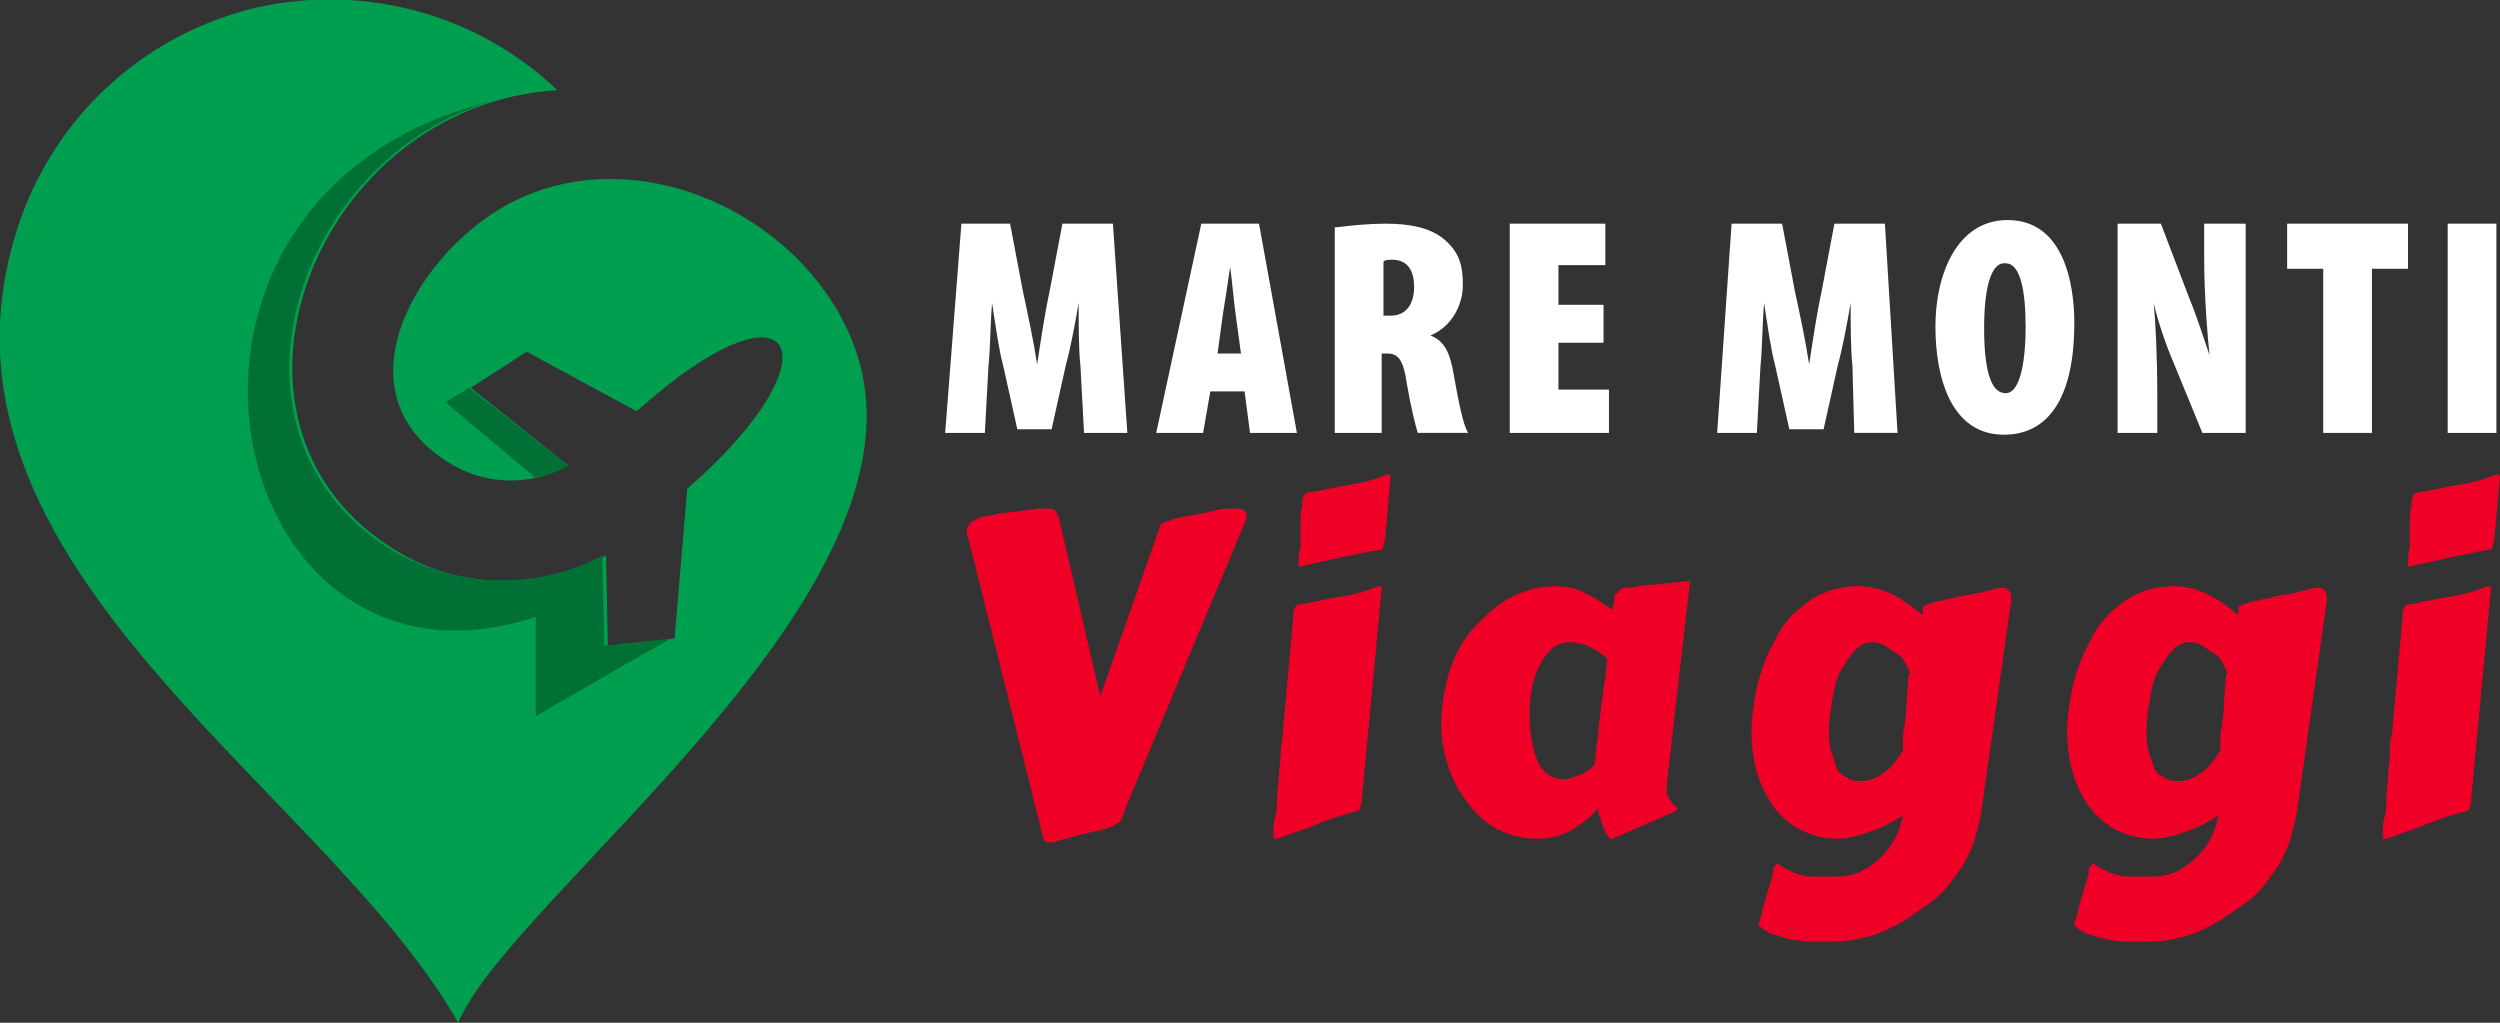 <?xml version="1.0" encoding="utf-8"?>
<!-- Generator: Adobe Illustrator 24.1.0, SVG Export Plug-In . SVG Version: 6.00 Build 0)  -->
<svg version="1.1" id="Layer_1" xmlns="http://www.w3.org/2000/svg" xmlns:xlink="http://www.w3.org/1999/xlink" x="0px" y="0px"
	 width="138.6px" height="56.7px" viewBox="0 0 138.6 56.7" style="enable-background:new 0 0 138.6 56.7;" xml:space="preserve">
<rect x="0" y="0" width="138.6" height="56.7" fill="#333333" stroke="none"/>
<style type="text/css">
	.st0{fill:#FFFFFF;}
	.st1{fill:#F00027;}
	.st2{fill-rule:evenodd;clip-rule:evenodd;fill:#009E4F;}
	.st3{fill-rule:evenodd;clip-rule:evenodd;fill:#007035;}
</style>
<g>
	<path class="st0" d="M59.9,20.3c-0.1-0.9-0.1-2.3-0.1-3.5h0c-0.2,1.2-0.5,2.7-0.7,3.4l-0.8,3.6h-1.9l-0.8-3.6
		c-0.2-0.7-0.4-2.1-0.6-3.4h0c-0.1,1.2-0.1,2.6-0.2,3.5L54.6,24h-2.2l0.9-11.6H56l0.7,3.7c0.3,1.4,0.6,2.8,0.8,4.1h0
		c0.2-1.3,0.4-2.7,0.7-4.1l0.7-3.7h2.8L62.5,24h-2.4L59.9,20.3z"/>
	<path class="st0" d="M67.1,21.7L66.7,24h-2.6l2.5-11.6h3.2L71.9,24h-2.6L69,21.7H67.1z M68.8,19.6l-0.3-2.2
		c-0.1-0.7-0.2-1.9-0.3-2.6h0c-0.1,0.7-0.3,2-0.4,2.6l-0.3,2.2H68.8z"/>
	<path class="st0" d="M74.1,12.6c0.8-0.1,1.8-0.2,2.7-0.2c1.3,0,2.5,0.2,3.3,0.9c0.8,0.7,1,1.4,1,2.5c0,1.1-0.6,2.3-1.8,2.8v0
		c0.8,0.3,1.1,1,1.3,2.2c0.2,1.1,0.5,2.8,0.8,3.2h-2.8c-0.1-0.3-0.4-1.5-0.6-2.7c-0.2-1.4-0.5-1.7-1.1-1.7h-0.3V24h-2.6V12.6z
		 M76.8,17.5h0.3c0.9,0,1.3-0.7,1.3-1.6c0-0.8-0.3-1.5-1.2-1.5c-0.2,0-0.4,0-0.5,0.1V17.5z"/>
	<path class="st0" d="M88.9,19h-2.5v2.6h2.8V24h-5.5V12.4H89v2.3h-2.6v2.2h2.5V19z"/>
	<path class="st0" d="M102.7,20.3c-0.1-0.9-0.1-2.3-0.1-3.5h0c-0.2,1.2-0.5,2.7-0.7,3.4l-0.8,3.6h-1.9l-0.8-3.6
		c-0.2-0.7-0.4-2.1-0.6-3.4h0c-0.1,1.2-0.1,2.6-0.2,3.5L97.4,24h-2.2L96,12.4h2.8l0.7,3.7c0.3,1.4,0.6,2.8,0.8,4.1h0
		c0.2-1.3,0.4-2.7,0.7-4.1l0.7-3.7h2.8l0.7,11.6h-2.4L102.7,20.3z"/>
	<path class="st0" d="M115,17.9c0,4.4-1.6,6.2-3.9,6.2c-2.9,0-3.8-3.1-3.8-6s1.2-5.9,4-5.9C114.4,12.2,115,15.7,115,17.9z M110,18.2
		c0,2.7,0.5,3.6,1.2,3.6c0.7,0,1.1-1.4,1.1-3.7c0-2-0.3-3.5-1.1-3.5C110.5,14.5,110,15.6,110,18.2z"/>
	<path class="st0" d="M117.4,24V12.4h2.4l1.6,4.2c0.3,0.7,0.8,2.2,1.1,3.1h0c-0.1-0.9-0.3-3.2-0.3-5.4v-1.9h2.3V24h-2.4l-1.6-3.9
		c-0.4-0.9-0.9-2.4-1.1-3.3h0c0.1,1,0.2,2.9,0.2,5.2v2H117.4z"/>
	<path class="st0" d="M128.8,14.9h-2v-2.5h6.7v2.5h-2V24h-2.7V14.9z"/>
	<path class="st0" d="M138.4,12.4V24h-2.7V12.4H138.4z"/>
	<path class="st1" d="M62.4,44.8c0,0.1-0.1,0.2-0.1,0.3c0,0.1-0.1,0.2-0.1,0.3c-0.1,0.1-0.1,0.2-0.2,0.2c-0.1,0.1-0.2,0.1-0.3,0.2
		c-0.5,0.2-1,0.3-1.5,0.4s-1,0.3-1.5,0.4c-0.1,0-0.2,0.1-0.3,0.1s-0.1,0-0.2,0c-0.1,0-0.2,0-0.3-0.1c-0.1-0.1-0.1-0.2-0.1-0.3
		l-4.1-16.4c-0.1-0.2-0.1-0.4-0.1-0.5c0-0.2,0.1-0.3,0.2-0.4c0.1-0.1,0.3-0.2,0.5-0.3c0.3-0.1,0.6-0.1,1-0.2
		c0.4-0.1,0.9-0.1,1.5-0.2c0.3,0,0.5-0.1,0.7-0.1c0.2,0,0.4,0,0.5,0c0.2,0,0.4,0,0.5,0.1s0.1,0.2,0.2,0.4l2.3,9.9l3.2-9.1
		c0-0.1,0.1-0.2,0.1-0.3c0-0.1,0.1-0.2,0.2-0.2c0.1-0.1,0.3-0.1,0.5-0.2c0.2-0.1,0.5-0.1,0.9-0.2c0.6-0.1,1.1-0.2,1.5-0.3
		c0.4-0.1,0.7-0.1,1-0.1c0.3,0,0.5,0,0.6,0.1s0.1,0.2,0.1,0.3c0,0.1,0,0.1,0,0.2c0,0.1-0.1,0.1-0.1,0.2L62.4,44.8z"/>
	<path class="st1" d="M71.1,40.8c0.1-1.1,0.2-2.2,0.3-3.3c0.1-1.1,0.2-2.2,0.3-3.3c0-0.3,0-0.4,0.1-0.5c0-0.1,0.1-0.2,0.3-0.2
		c0.7-0.1,1.4-0.3,2.1-0.4c0.7-0.1,1.5-0.3,2.2-0.6c0,0,0.1,0,0.1,0c0.1,0,0.1,0,0.1,0.1l-1.1,11.7c0,0.3-0.1,0.4-0.1,0.5
		c0,0.1-0.1,0.2-0.3,0.2c-0.7,0.2-1.4,0.4-2.1,0.7s-1.4,0.5-2.2,0.8c0,0-0.1,0-0.1,0c-0.1,0-0.1,0-0.1-0.1c0,0,0-0.1,0-0.3
		s0-0.5,0.1-0.8s0.1-0.7,0.1-1.1c0-0.4,0.1-0.8,0.1-1.2c0-0.4,0.1-0.8,0.1-1.2C71,41.4,71.1,41,71.1,40.8z M72,31.2
		c0-0.3,0-0.6,0.1-0.8c0-0.2,0-0.3,0-0.4c0-0.1,0-0.2,0-0.2s0,0,0-0.1c0,0,0,0,0-0.1s0-0.1,0-0.2s0-0.3,0-0.5s0-0.5,0.1-0.9
		c0-0.3,0-0.4,0.1-0.5c0-0.1,0.1-0.2,0.3-0.2c0.7-0.1,1.4-0.3,2.1-0.4c0.7-0.1,1.5-0.3,2.2-0.6c0,0,0.1,0,0.1,0c0,0,0.1,0.1,0.1,0.1
		l0,0l-0.3,3.3c0,0.3-0.1,0.4-0.1,0.6c0,0.1-0.1,0.2-0.3,0.2c-0.7,0.1-1.4,0.3-2.1,0.4c-0.7,0.2-1.4,0.3-2.2,0.5c0,0-0.1,0-0.1,0
		C72,31.3,72,31.2,72,31.2z"/>
	<path class="st1" d="M92.4,43.5C92.4,43.5,92.4,43.5,92.4,43.5c0,0.1,0,0.1,0,0.2c0,0.2,0,0.4,0.1,0.5c0.1,0.1,0.1,0.2,0.2,0.3
		c0.1,0.1,0.1,0.2,0.2,0.2c0.1,0.1,0.1,0.1,0.1,0.1c0,0.1-0.1,0.2-0.4,0.3l-3.2,1.4c0,0,0,0-0.1,0c-0.1,0-0.1-0.1-0.2-0.2
		c-0.1-0.1-0.1-0.3-0.2-0.4c-0.1-0.2-0.1-0.4-0.2-0.6c-0.1-0.2-0.1-0.4-0.1-0.5c-0.5,0.6-1.1,1-1.6,1.3c-0.6,0.3-1.2,0.4-1.7,0.4
		c-0.7,0-1.3-0.1-2-0.4s-1.2-0.7-1.7-1.3s-0.9-1.2-1.2-2c-0.3-0.8-0.5-1.7-0.5-2.6c0-1.1,0.2-2.2,0.5-3.1c0.3-0.9,0.8-1.8,1.4-2.4
		s1.2-1.2,2-1.6c0.8-0.4,1.6-0.6,2.4-0.6c0.6,0,1.2,0.1,1.7,0.4c0.5,0.2,1,0.6,1.5,0.9c0-0.2,0.1-0.4,0.1-0.6s0-0.3,0.1-0.3
		s0.1-0.1,0.2-0.2s0.2-0.1,0.4-0.1c0.6-0.1,1.2-0.2,1.7-0.2c0.6-0.1,1.2-0.1,1.8-0.2L92.4,43.5z M88.8,38.9c0.1-0.5,0.1-0.9,0.2-1.3
		c0-0.4,0.1-0.8,0.1-1.1c-0.1-0.1-0.3-0.2-0.4-0.3c-0.1-0.1-0.3-0.2-0.5-0.3c-0.2-0.1-0.4-0.2-0.5-0.2s-0.4-0.1-0.6-0.1
		c-0.4,0-0.8,0.1-1.1,0.4c-0.3,0.3-0.5,0.6-0.7,1s-0.3,0.8-0.4,1.3c-0.1,0.5-0.1,0.9-0.1,1.2c0,1.3,0.2,2.2,0.5,2.8s0.8,0.9,1.4,0.9
		c0.2,0,0.5-0.1,0.8-0.2c0.3-0.1,0.6-0.3,0.9-0.6L88.8,38.9z"/>
	<path class="st1" d="M109.9,44.6c-0.1,0.8-0.3,1.5-0.5,2.2c-0.3,0.7-0.6,1.3-1.1,1.9c-0.4,0.6-0.9,1.1-1.5,1.5s-1.1,0.8-1.7,1.1
		c-0.6,0.3-1.2,0.6-1.9,0.7c-0.6,0.2-1.3,0.2-1.9,0.2c-0.3,0-0.7,0-1,0c-0.4,0-0.7-0.1-1-0.1c-0.3-0.1-0.7-0.2-1-0.3
		c-0.3-0.1-0.6-0.3-0.8-0.5v0c0,0,0-0.2,0.1-0.4c0.1-0.2,0.1-0.5,0.2-0.8c0.1-0.3,0.2-0.7,0.3-1c0.1-0.3,0.2-0.6,0.2-0.9
		c0-0.1,0.1-0.2,0.1-0.2s0.1-0.1,0.1-0.1c0,0,0.1,0,0.1,0c0.2,0.2,0.5,0.3,0.7,0.4c0.2,0.1,0.4,0.2,0.6,0.2c0.2,0.1,0.5,0.1,0.8,0.1
		c0.3,0,0.6,0,1,0c0.6,0,1.1-0.1,1.5-0.3c0.4-0.2,0.8-0.5,1.1-0.8c0.3-0.3,0.6-0.7,0.8-1.1c0.2-0.4,0.3-0.8,0.4-1.2
		c-0.6,0.4-1.2,0.7-1.8,0.9c-0.6,0.2-1.2,0.4-1.8,0.4c-0.8,0-1.5-0.2-2.1-0.5s-1.1-0.8-1.5-1.3c-0.4-0.6-0.7-1.2-0.9-1.9
		c-0.2-0.7-0.3-1.5-0.3-2.3c0-0.6,0.1-1.3,0.2-1.9s0.3-1.3,0.5-1.8c0.2-0.6,0.5-1.1,0.8-1.7c0.3-0.5,0.7-1,1.2-1.4s0.9-0.7,1.5-0.9
		c0.5-0.2,1.1-0.3,1.8-0.3c0.7,0,1.3,0.2,1.9,0.5s1.1,0.7,1.6,1.1c0-0.1,0-0.3,0-0.3c0-0.1,0-0.2,0.1-0.2c0,0,0.1-0.1,0.2-0.1
		c0.1,0,0.2-0.1,0.3-0.1c0.1,0,0.2-0.1,0.5-0.1c0.2-0.1,0.5-0.1,0.8-0.2c0.3-0.1,0.7-0.1,1.1-0.2c0.4-0.1,0.8-0.2,1.2-0.3
		c0.1,0,0.2,0,0.3,0c0.2,0,0.4,0.2,0.4,0.5c0,0,0,0.1,0,0.1s0,0.1,0,0.1L109.9,44.6z M105.9,37.3c-0.1-0.2-0.2-0.4-0.3-0.6
		c-0.1-0.2-0.3-0.4-0.5-0.5s-0.4-0.3-0.6-0.4c-0.2-0.1-0.4-0.2-0.7-0.2c-0.3,0-0.6,0.1-0.9,0.4c-0.3,0.3-0.5,0.6-0.8,1.1
		s-0.4,1-0.5,1.6c-0.1,0.6-0.2,1.2-0.2,1.8c0,0.4,0,0.7,0.1,1.1c0.1,0.3,0.2,0.6,0.3,0.9c0.1,0.3,0.3,0.5,0.6,0.6
		c0.2,0.2,0.5,0.2,0.8,0.2c0.5,0,0.9-0.2,1.3-0.5c0.4-0.3,0.7-0.7,1-1.2c0-0.2,0-0.4,0-0.6s0-0.5,0.1-0.8c0-0.3,0.1-0.7,0.1-1.2
		c0-0.5,0.1-1,0.1-1.6L105.9,37.3z"/>
	<path class="st1" d="M127.4,44.6c-0.1,0.8-0.3,1.5-0.5,2.2c-0.3,0.7-0.6,1.3-1.1,1.9c-0.4,0.6-0.9,1.1-1.5,1.5s-1.1,0.8-1.7,1.1
		c-0.6,0.3-1.2,0.6-1.9,0.7c-0.6,0.2-1.3,0.2-1.9,0.2c-0.3,0-0.7,0-1,0c-0.4,0-0.7-0.1-1-0.1c-0.3-0.1-0.7-0.2-1-0.3
		c-0.3-0.1-0.6-0.3-0.8-0.5v0c0,0,0-0.2,0.1-0.4c0.1-0.2,0.1-0.5,0.2-0.8c0.1-0.3,0.2-0.7,0.3-1c0.1-0.3,0.2-0.6,0.2-0.9
		c0-0.1,0.1-0.2,0.1-0.2s0.1-0.1,0.1-0.1c0,0,0.1,0,0.1,0c0.2,0.2,0.5,0.3,0.7,0.4c0.2,0.1,0.4,0.2,0.6,0.2c0.2,0.1,0.5,0.1,0.8,0.1
		c0.3,0,0.6,0,1,0c0.6,0,1.1-0.1,1.5-0.3c0.4-0.2,0.8-0.5,1.1-0.8c0.3-0.3,0.6-0.7,0.8-1.1c0.2-0.4,0.3-0.8,0.4-1.2
		c-0.6,0.4-1.2,0.7-1.8,0.9c-0.6,0.2-1.2,0.4-1.8,0.4c-0.8,0-1.5-0.2-2.1-0.5s-1.1-0.8-1.5-1.3c-0.4-0.6-0.7-1.2-0.9-1.9
		c-0.2-0.7-0.3-1.5-0.3-2.3c0-0.6,0.1-1.3,0.2-1.9s0.3-1.3,0.5-1.8c0.2-0.6,0.5-1.1,0.8-1.7c0.3-0.5,0.7-1,1.2-1.4s0.9-0.7,1.5-0.9
		c0.5-0.2,1.1-0.3,1.8-0.3c0.7,0,1.3,0.2,1.9,0.5s1.1,0.7,1.6,1.1c0-0.1,0-0.3,0-0.3c0-0.1,0-0.2,0.1-0.2c0,0,0.1-0.1,0.2-0.1
		c0.1,0,0.2-0.1,0.3-0.1c0.1,0,0.2-0.1,0.5-0.1c0.2-0.1,0.5-0.1,0.8-0.2c0.3-0.1,0.7-0.1,1.1-0.2c0.4-0.1,0.8-0.2,1.2-0.3
		c0.1,0,0.2,0,0.3,0c0.2,0,0.4,0.2,0.4,0.5c0,0,0,0.1,0,0.1s0,0.1,0,0.1L127.4,44.6z M123.5,37.3c-0.1-0.2-0.2-0.4-0.3-0.6
		c-0.1-0.2-0.3-0.4-0.5-0.5s-0.4-0.3-0.6-0.4c-0.2-0.1-0.4-0.2-0.7-0.2c-0.3,0-0.6,0.1-0.9,0.4c-0.3,0.3-0.5,0.6-0.8,1.1
		s-0.4,1-0.5,1.6c-0.1,0.6-0.2,1.2-0.2,1.8c0,0.4,0,0.7,0.1,1.1c0.1,0.3,0.2,0.6,0.3,0.9c0.1,0.3,0.3,0.5,0.6,0.6
		c0.2,0.2,0.5,0.2,0.8,0.2c0.5,0,0.9-0.2,1.3-0.5c0.4-0.3,0.7-0.7,1-1.2c0-0.2,0-0.4,0-0.6s0-0.5,0.1-0.8c0-0.3,0.1-0.7,0.1-1.2
		c0-0.5,0.1-1,0.1-1.6L123.5,37.3z"/>
	<path class="st1" d="M132.6,40.8c0.1-1.1,0.2-2.2,0.3-3.3c0.1-1.1,0.2-2.2,0.3-3.3c0-0.3,0-0.4,0.1-0.5c0-0.1,0.1-0.2,0.3-0.2
		c0.7-0.1,1.4-0.3,2.1-0.4c0.7-0.1,1.5-0.3,2.2-0.6c0,0,0.1,0,0.1,0c0.1,0,0.1,0,0.1,0.1L137,44.3c0,0.3-0.1,0.4-0.1,0.5
		c0,0.1-0.1,0.2-0.3,0.2c-0.7,0.2-1.4,0.4-2.1,0.7s-1.4,0.5-2.2,0.8c0,0-0.1,0-0.1,0c-0.1,0-0.1,0-0.1-0.1c0,0,0-0.1,0-0.3
		s0-0.5,0.1-0.8s0.1-0.7,0.1-1.1c0-0.4,0.1-0.8,0.1-1.2c0-0.4,0.1-0.8,0.1-1.2C132.5,41.4,132.5,41,132.6,40.8z M133.5,31.2
		c0-0.3,0-0.6,0.1-0.8c0-0.2,0-0.3,0-0.4c0-0.1,0-0.2,0-0.2s0,0,0-0.1c0,0,0,0,0-0.1s0-0.1,0-0.2s0-0.3,0-0.5s0-0.5,0.1-0.9
		c0-0.3,0-0.4,0.1-0.5c0-0.1,0.1-0.2,0.3-0.2c0.7-0.1,1.4-0.3,2.1-0.4c0.7-0.1,1.5-0.3,2.2-0.6c0,0,0.1,0,0.1,0c0,0,0.1,0.1,0.1,0.1
		l0,0l-0.3,3.3c0,0.3-0.1,0.4-0.1,0.6c0,0.1-0.1,0.2-0.3,0.2c-0.7,0.1-1.4,0.3-2.1,0.4c-0.7,0.2-1.4,0.3-2.2,0.5c0,0-0.1,0-0.1,0
		C133.5,31.3,133.5,31.2,133.5,31.2z"/>
</g>
<g>
	<path class="st2" d="M1.3,11.7c2.2-5.7,7-9.9,13-11.3C20.3-0.9,26.5,0.8,30.9,5c-13.3,0.8-20.2,18.2-9.3,25.3
		c3.6,2.4,8.2,2.5,12,0.5l0.1,5l3.7-0.4l0.7-8.3c8.6-7.5,6-12.2-2.8-4.3l-6.1-3.3l-3.1,2l5.4,4.3c-2.1,1.2-4.7,1.1-6.7-0.2
		c-6.3-4-1.5-11.8,3.6-14.4c7.3-3.7,16.7,1.1,19.1,8.4c4.4,13.3-19.1,30-22.1,37.1C17.8,43.3-5.8,30.8,1.3,11.7"/>
	<path class="st3" d="M29.7,34.2l0,5.5l5.9-3.4l1.6-0.9l-3.7,0.4l-0.1-5c-3.8,2-8.4,1.8-12-0.5c-9.9-6.5-5-21.5,5.9-24.7
		C6,10.8,12.1,40,29.7,34.2"/>
	<path class="st3" d="M24.7,22.3l5,4.2c0.6-0.1,1.2-0.4,1.8-0.7L26,21.5L24.7,22.3z"/>
</g>
</svg>
